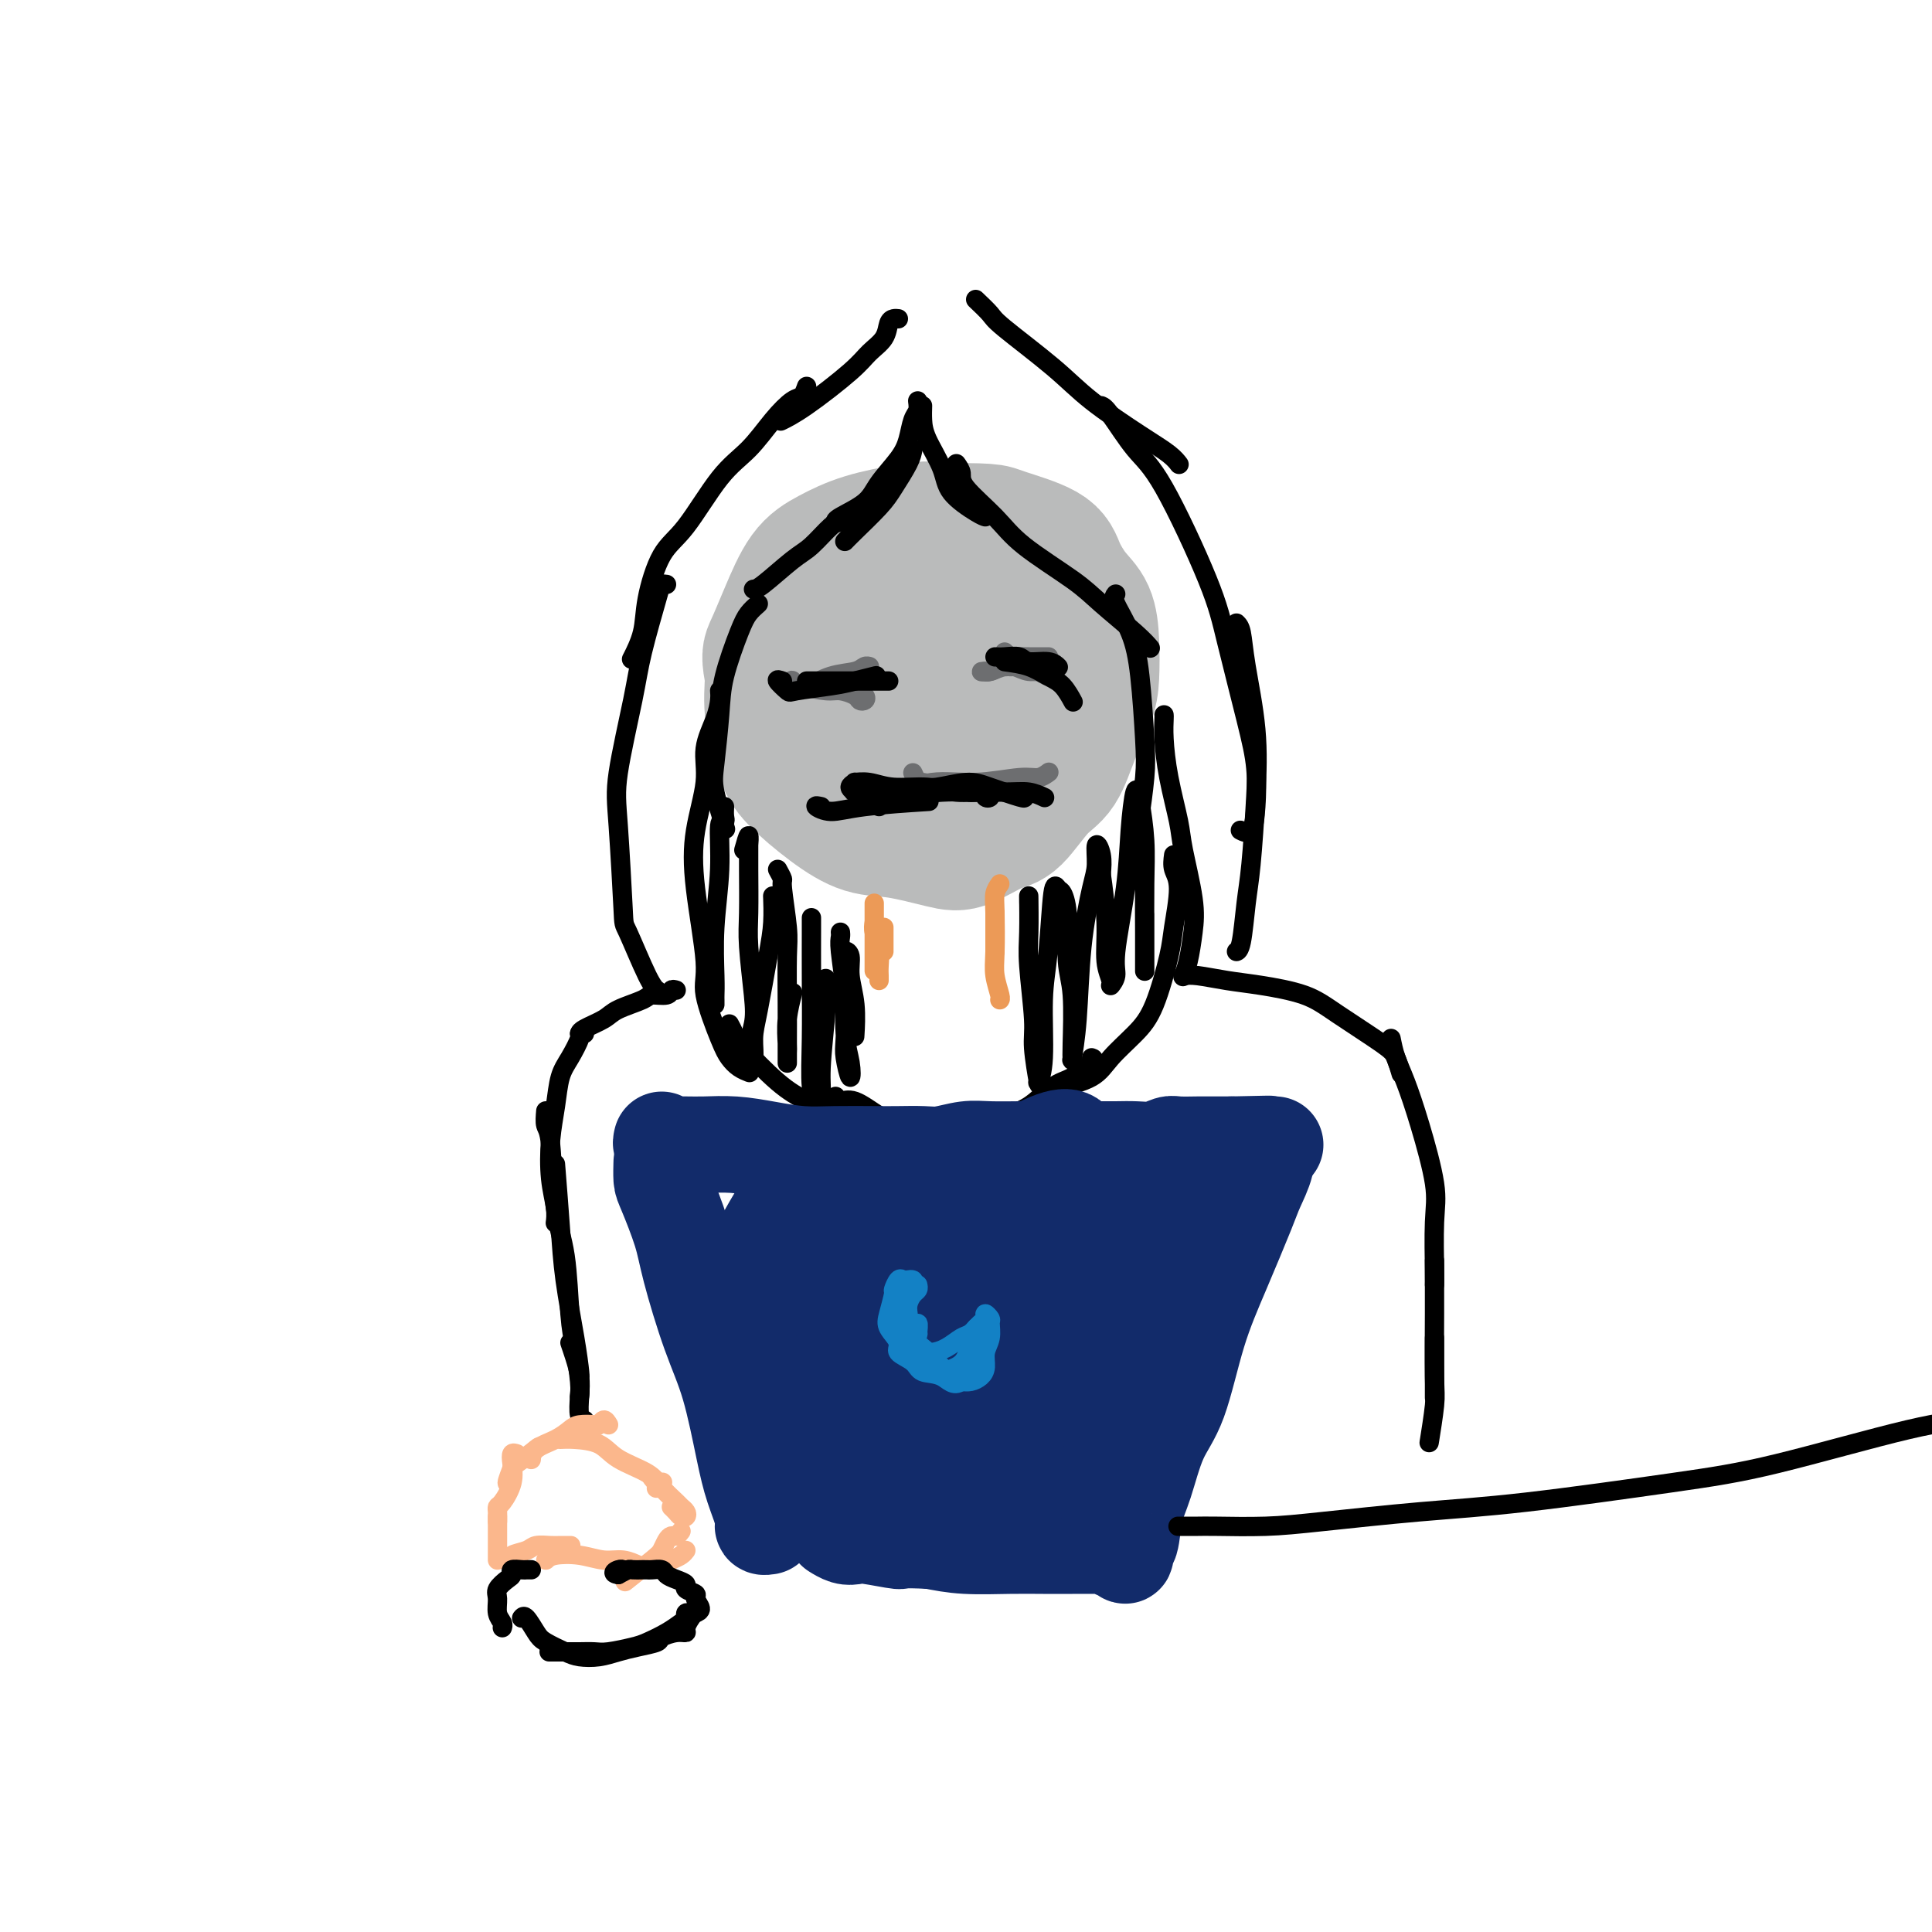 <svg viewBox='0 0 400 400' version='1.1' xmlns='http://www.w3.org/2000/svg' xmlns:xlink='http://www.w3.org/1999/xlink'><g fill='none' stroke='#BABBBB' stroke-width='28' stroke-linecap='round' stroke-linejoin='round'><path d='M173,123c0.369,-0.247 0.738,-0.493 1,-1c0.262,-0.507 0.417,-1.273 1,-2c0.583,-0.727 1.594,-1.413 2,-2c0.406,-0.587 0.207,-1.075 1,-2c0.793,-0.925 2.576,-2.287 4,-3c1.424,-0.713 2.487,-0.778 4,-1c1.513,-0.222 3.477,-0.601 5,-1c1.523,-0.399 2.606,-0.818 5,-1c2.394,-0.182 6.100,-0.128 8,0c1.900,0.128 1.994,0.328 4,1c2.006,0.672 5.925,1.815 8,3c2.075,1.185 2.308,2.414 3,4c0.692,1.586 1.844,3.531 3,5c1.156,1.469 2.315,2.462 3,4c0.685,1.538 0.897,3.619 1,6c0.103,2.381 0.098,5.060 0,7c-0.098,1.940 -0.287,3.140 -1,5c-0.713,1.860 -1.948,4.380 -3,7c-1.052,2.620 -1.919,5.340 -3,7c-1.081,1.660 -2.374,2.261 -4,4c-1.626,1.739 -3.585,4.616 -5,6c-1.415,1.384 -2.288,1.273 -4,2c-1.712,0.727 -4.265,2.290 -6,3c-1.735,0.710 -2.653,0.567 -5,0c-2.347,-0.567 -6.123,-1.558 -9,-2c-2.877,-0.442 -4.855,-0.335 -7,-1c-2.145,-0.665 -4.456,-2.104 -7,-4c-2.544,-1.896 -5.321,-4.251 -7,-6c-1.679,-1.749 -2.260,-2.894 -3,-5c-0.740,-2.106 -1.640,-5.173 -2,-8c-0.360,-2.827 -0.180,-5.413 0,-8'/><path d='M160,140c-0.907,-4.298 -0.673,-4.545 0,-6c0.673,-1.455 1.785,-4.120 3,-7c1.215,-2.880 2.534,-5.976 4,-8c1.466,-2.024 3.079,-2.975 5,-4c1.921,-1.025 4.148,-2.123 7,-3c2.852,-0.877 6.328,-1.534 9,-2c2.672,-0.466 4.542,-0.743 7,0c2.458,0.743 5.506,2.504 8,4c2.494,1.496 4.433,2.726 6,4c1.567,1.274 2.761,2.591 4,4c1.239,1.409 2.522,2.911 3,5c0.478,2.089 0.151,4.766 0,7c-0.151,2.234 -0.124,4.025 -1,6c-0.876,1.975 -2.653,4.134 -4,6c-1.347,1.866 -2.265,3.438 -4,5c-1.735,1.562 -4.289,3.114 -6,4c-1.711,0.886 -2.579,1.105 -4,1c-1.421,-0.105 -3.396,-0.533 -6,-1c-2.604,-0.467 -5.837,-0.972 -8,-2c-2.163,-1.028 -3.256,-2.580 -5,-4c-1.744,-1.420 -4.141,-2.708 -5,-4c-0.859,-1.292 -0.181,-2.587 0,-4c0.181,-1.413 -0.135,-2.945 0,-5c0.135,-2.055 0.721,-4.633 2,-7c1.279,-2.367 3.252,-4.524 5,-6c1.748,-1.476 3.271,-2.273 5,-3c1.729,-0.727 3.665,-1.385 6,-1c2.335,0.385 5.069,1.815 7,3c1.931,1.185 3.058,2.127 4,4c0.942,1.873 1.698,4.678 2,7c0.302,2.322 0.151,4.161 0,6'/><path d='M204,139c0.817,3.553 -0.141,3.935 -1,5c-0.859,1.065 -1.618,2.813 -3,4c-1.382,1.187 -3.388,1.814 -5,2c-1.612,0.186 -2.830,-0.069 -4,-1c-1.170,-0.931 -2.293,-2.538 -3,-5c-0.707,-2.462 -0.999,-5.778 -1,-8c-0.001,-2.222 0.289,-3.348 1,-5c0.711,-1.652 1.845,-3.828 3,-5c1.155,-1.172 2.333,-1.340 3,-1c0.667,0.340 0.825,1.186 1,2c0.175,0.814 0.369,1.595 0,3c-0.369,1.405 -1.301,3.435 -2,5c-0.699,1.565 -1.167,2.667 -2,4c-0.833,1.333 -2.032,2.897 -3,4c-0.968,1.103 -1.705,1.744 -2,2c-0.295,0.256 -0.147,0.128 0,0'/></g>
<g fill='none' stroke='#000000' stroke-width='4' stroke-linecap='round' stroke-linejoin='round'><path d='M189,93c-0.138,0.787 -0.275,1.574 -1,3c-0.725,1.426 -2.037,3.493 -3,5c-0.963,1.507 -1.578,2.456 -3,4c-1.422,1.544 -3.652,3.685 -5,5c-1.348,1.315 -1.814,1.804 -2,2c-0.186,0.196 -0.093,0.098 0,0'/><path d='M190,83c0.091,0.717 0.183,1.433 0,2c-0.183,0.567 -0.640,0.983 -1,2c-0.360,1.017 -0.622,2.633 -1,4c-0.378,1.367 -0.872,2.486 -2,4c-1.128,1.514 -2.891,3.425 -4,5c-1.109,1.575 -1.565,2.814 -3,4c-1.435,1.186 -3.848,2.319 -5,3c-1.152,0.681 -1.043,0.909 -1,1c0.043,0.091 0.022,0.046 0,0'/><path d='M177,106c-1.142,0.839 -2.284,1.679 -3,2c-0.716,0.321 -1.004,0.125 -2,1c-0.996,0.875 -2.698,2.823 -4,4c-1.302,1.177 -2.205,1.584 -4,3c-1.795,1.416 -4.483,3.843 -6,5c-1.517,1.157 -1.862,1.045 -2,1c-0.138,-0.045 -0.069,-0.022 0,0'/><path d='M157,125c-0.704,0.620 -1.407,1.239 -2,2c-0.593,0.761 -1.075,1.662 -2,4c-0.925,2.338 -2.293,6.113 -3,9c-0.707,2.887 -0.754,4.885 -1,8c-0.246,3.115 -0.693,7.346 -1,10c-0.307,2.654 -0.474,3.732 0,6c0.474,2.268 1.589,5.726 2,7c0.411,1.274 0.117,0.364 0,0c-0.117,-0.364 -0.059,-0.182 0,0'/><path d='M191,84c-0.029,0.965 -0.057,1.929 0,3c0.057,1.071 0.201,2.248 1,4c0.799,1.752 2.253,4.077 3,6c0.747,1.923 0.788,3.443 2,5c1.212,1.557 3.596,3.150 5,4c1.404,0.850 1.830,0.957 2,1c0.170,0.043 0.085,0.021 0,0'/><path d='M198,96c0.462,0.652 0.924,1.304 1,2c0.076,0.696 -0.234,1.436 1,3c1.234,1.564 4.010,3.952 6,6c1.990,2.048 3.192,3.758 6,6c2.808,2.242 7.222,5.018 10,7c2.778,1.982 3.920,3.170 6,5c2.080,1.830 5.098,4.300 7,6c1.902,1.700 2.686,2.628 3,3c0.314,0.372 0.157,0.186 0,0'/><path d='M231,123c-0.287,0.346 -0.573,0.692 0,2c0.573,1.308 2.006,3.578 3,6c0.994,2.422 1.548,4.997 2,9c0.452,4.003 0.802,9.434 1,13c0.198,3.566 0.246,5.268 0,8c-0.246,2.732 -0.784,6.495 -1,8c-0.216,1.505 -0.108,0.753 0,0'/><path d='M149,143c0.049,0.534 0.097,1.069 0,2c-0.097,0.931 -0.340,2.259 -1,4c-0.660,1.741 -1.738,3.894 -2,6c-0.262,2.106 0.291,4.165 0,7c-0.291,2.835 -1.427,6.447 -2,10c-0.573,3.553 -0.582,7.049 0,12c0.582,4.951 1.755,11.358 2,15c0.245,3.642 -0.438,4.521 0,7c0.438,2.479 1.999,6.559 3,9c1.001,2.441 1.444,3.242 2,4c0.556,0.758 1.227,1.473 2,2c0.773,0.527 1.650,0.865 2,1c0.350,0.135 0.175,0.068 0,0'/><path d='M151,212c0.371,0.691 0.741,1.383 1,2c0.259,0.617 0.405,1.160 2,3c1.595,1.840 4.638,4.976 7,7c2.362,2.024 4.045,2.935 6,4c1.955,1.065 4.184,2.286 6,3c1.816,0.714 3.220,0.923 4,1c0.780,0.077 0.937,0.022 1,0c0.063,-0.022 0.031,-0.011 0,0'/><path d='M173,227c0.211,0.503 0.423,1.007 1,1c0.577,-0.007 1.520,-0.524 3,0c1.480,0.524 3.496,2.088 5,3c1.504,0.912 2.494,1.173 4,2c1.506,0.827 3.527,2.222 5,3c1.473,0.778 2.396,0.940 3,1c0.604,0.060 0.887,0.017 1,0c0.113,-0.017 0.057,-0.009 0,0'/><path d='M241,148c0.015,0.147 0.030,0.295 0,1c-0.030,0.705 -0.106,1.969 0,4c0.106,2.031 0.393,4.831 1,8c0.607,3.169 1.533,6.707 2,9c0.467,2.293 0.475,3.340 1,6c0.525,2.660 1.566,6.934 2,10c0.434,3.066 0.261,4.925 0,7c-0.261,2.075 -0.609,4.366 -1,6c-0.391,1.634 -0.826,2.610 -1,3c-0.174,0.390 -0.087,0.195 0,0'/><path d='M243,177c-0.140,1.028 -0.281,2.056 0,3c0.281,0.944 0.982,1.805 1,4c0.018,2.195 -0.649,5.724 -1,8c-0.351,2.276 -0.387,3.299 -1,6c-0.613,2.701 -1.804,7.081 -3,10c-1.196,2.919 -2.397,4.376 -4,6c-1.603,1.624 -3.606,3.416 -5,5c-1.394,1.584 -2.178,2.961 -4,4c-1.822,1.039 -4.683,1.741 -6,2c-1.317,0.259 -1.091,0.074 -1,0c0.091,-0.074 0.045,-0.037 0,0'/><path d='M226,219c0.364,0.114 0.729,0.228 0,1c-0.729,0.772 -2.550,2.201 -4,3c-1.450,0.799 -2.529,0.968 -4,2c-1.471,1.032 -3.332,2.926 -5,4c-1.668,1.074 -3.141,1.328 -5,3c-1.859,1.672 -4.102,4.764 -5,6c-0.898,1.236 -0.449,0.618 0,0'/><path d='M207,232c-0.785,0.168 -1.569,0.336 -2,1c-0.431,0.664 -0.508,1.824 -1,3c-0.492,1.176 -1.400,2.367 -2,3c-0.600,0.633 -0.892,0.709 -1,1c-0.108,0.291 -0.031,0.797 0,1c0.031,0.203 0.015,0.101 0,0'/></g>
<g fill='none' stroke='#EC9A57' stroke-width='4' stroke-linecap='round' stroke-linejoin='round'><path d='M181,191c-0.113,0.613 -0.226,1.226 0,2c0.226,0.774 0.793,1.710 1,3c0.207,1.290 0.056,2.933 0,4c-0.056,1.067 -0.015,1.556 0,2c0.015,0.444 0.004,0.841 0,1c-0.004,0.159 -0.002,0.079 0,0'/><path d='M183,192c0.000,0.362 0.000,0.724 0,1c0.000,0.276 0.000,0.466 0,1c0.000,0.534 0.000,1.413 0,2c0.000,0.587 0.000,0.882 0,1c0.000,0.118 0.000,0.059 0,0'/><path d='M206,189c0.000,0.348 0.000,0.696 0,1c0.000,0.304 0.000,0.565 0,1c-0.000,0.435 0.000,1.044 0,2c0.000,0.956 0.000,2.257 0,3c0.000,0.743 0.000,0.926 0,1c0.000,0.074 0.000,0.037 0,0'/><path d='M207,183c-0.420,0.603 -0.841,1.205 -1,2c-0.159,0.795 -0.057,1.782 0,4c0.057,2.218 0.068,5.666 0,8c-0.068,2.334 -0.214,3.553 0,5c0.214,1.447 0.788,3.120 1,4c0.212,0.880 0.060,0.966 0,1c-0.060,0.034 -0.030,0.017 0,0'/><path d='M181,187c0.000,0.491 0.000,0.983 0,2c0.000,1.017 0.000,2.560 0,4c0.000,1.440 0.000,2.778 0,4c-0.000,1.222 0.000,2.329 0,3c0.000,0.671 0.000,0.906 0,1c0.000,0.094 0.000,0.047 0,0'/></g>
<g fill='none' stroke='#6D6E70' stroke-width='4' stroke-linecap='round' stroke-linejoin='round'><path d='M208,135c0.395,0.423 0.791,0.845 1,1c0.209,0.155 0.232,0.041 1,0c0.768,-0.041 2.282,-0.011 3,0c0.718,0.011 0.641,0.003 1,0c0.359,-0.003 1.153,-0.001 2,0c0.847,0.001 1.749,0.001 1,0c-0.749,-0.001 -3.147,-0.001 -4,0c-0.853,0.001 -0.162,0.004 -1,0c-0.838,-0.004 -3.205,-0.016 -4,0c-0.795,0.016 -0.016,0.060 0,0c0.016,-0.060 -0.730,-0.222 -1,0c-0.270,0.222 -0.064,0.830 1,1c1.064,0.170 2.984,-0.097 4,0c1.016,0.097 1.126,0.558 2,1c0.874,0.442 2.512,0.865 3,1c0.488,0.135 -0.175,-0.017 0,0c0.175,0.017 1.189,0.205 1,0c-0.189,-0.205 -1.581,-0.801 -3,-1c-1.419,-0.199 -2.864,-0.001 -4,0c-1.136,0.001 -1.964,-0.196 -3,0c-1.036,0.196 -2.279,0.783 -3,1c-0.721,0.217 -0.920,0.062 -1,0c-0.080,-0.062 -0.040,-0.031 0,0'/><path d='M204,139c-1.867,0.056 -0.035,0.196 1,0c1.035,-0.196 1.274,-0.727 2,-1c0.726,-0.273 1.939,-0.287 3,0c1.061,0.287 1.972,0.877 3,1c1.028,0.123 2.175,-0.220 3,0c0.825,0.220 1.328,1.002 1,1c-0.328,-0.002 -1.488,-0.789 -2,-1c-0.512,-0.211 -0.376,0.153 -1,0c-0.624,-0.153 -2.007,-0.821 -3,-1c-0.993,-0.179 -1.596,0.133 -2,0c-0.404,-0.133 -0.608,-0.710 -1,-1c-0.392,-0.290 -0.973,-0.292 -1,0c-0.027,0.292 0.501,0.876 1,1c0.499,0.124 0.969,-0.214 2,0c1.031,0.214 2.624,0.981 4,1c1.376,0.019 2.536,-0.709 3,-1c0.464,-0.291 0.232,-0.146 0,0'/><path d='M163,142c0.448,-0.401 0.895,-0.802 1,-1c0.105,-0.198 -0.133,-0.194 0,0c0.133,0.194 0.637,0.577 2,1c1.363,0.423 3.584,0.884 5,1c1.416,0.116 2.027,-0.115 3,0c0.973,0.115 2.308,0.577 3,1c0.692,0.423 0.742,0.808 1,1c0.258,0.192 0.725,0.191 1,0c0.275,-0.191 0.359,-0.573 0,-1c-0.359,-0.427 -1.159,-0.899 -2,-1c-0.841,-0.101 -1.721,0.169 -3,0c-1.279,-0.169 -2.958,-0.778 -4,-1c-1.042,-0.222 -1.449,-0.058 -2,0c-0.551,0.058 -1.247,0.009 -2,0c-0.753,-0.009 -1.561,0.023 -1,0c0.561,-0.023 2.493,-0.101 3,0c0.507,0.101 -0.410,0.381 0,0c0.410,-0.381 2.149,-1.422 4,-2c1.851,-0.578 3.816,-0.691 5,-1c1.184,-0.309 1.588,-0.814 2,-1c0.412,-0.186 0.832,-0.053 1,0c0.168,0.053 0.084,0.027 0,0'/><path d='M181,165c0.502,-0.406 1.004,-0.812 1,-1c-0.004,-0.188 -0.514,-0.160 0,0c0.514,0.160 2.052,0.450 4,0c1.948,-0.450 4.305,-1.641 7,-2c2.695,-0.359 5.728,0.114 9,0c3.272,-0.114 6.784,-0.814 9,-1c2.216,-0.186 3.135,0.142 4,0c0.865,-0.142 1.676,-0.755 2,-1c0.324,-0.245 0.162,-0.123 0,0'/><path d='M189,160c0.398,0.868 0.797,1.735 1,2c0.203,0.265 0.212,-0.073 1,0c0.788,0.073 2.355,0.555 4,1c1.645,0.445 3.369,0.851 5,1c1.631,0.149 3.170,0.040 4,0c0.830,-0.040 0.951,-0.011 1,0c0.049,0.011 0.024,0.006 0,0'/></g>
<g fill='none' stroke='#000000' stroke-width='4' stroke-linecap='round' stroke-linejoin='round'><path d='M150,167c-0.033,0.710 -0.065,1.420 0,2c0.065,0.580 0.228,1.029 0,1c-0.228,-0.029 -0.846,-0.537 -1,1c-0.154,1.537 0.155,5.118 0,9c-0.155,3.882 -0.774,8.063 -1,12c-0.226,3.937 -0.061,7.630 0,10c0.061,2.370 0.016,3.419 0,4c-0.016,0.581 -0.004,0.695 0,1c0.004,0.305 0.001,0.801 0,1c-0.001,0.199 -0.001,0.099 0,0'/><path d='M154,176c0.423,-1.518 0.846,-3.036 1,-3c0.154,0.036 0.040,1.628 0,2c-0.040,0.372 -0.007,-0.474 0,0c0.007,0.474 -0.011,2.267 0,5c0.011,2.733 0.051,6.405 0,9c-0.051,2.595 -0.192,4.114 0,7c0.192,2.886 0.716,7.140 1,10c0.284,2.860 0.327,4.326 0,6c-0.327,1.674 -1.023,3.555 -1,5c0.023,1.445 0.766,2.454 1,2c0.234,-0.454 -0.043,-2.371 0,-4c0.043,-1.629 0.404,-2.970 1,-6c0.596,-3.030 1.428,-7.750 2,-11c0.572,-3.250 0.885,-5.029 1,-7c0.115,-1.971 0.033,-4.135 0,-5c-0.033,-0.865 -0.016,-0.433 0,0'/><path d='M161,180c0.453,0.831 0.906,1.662 1,2c0.094,0.338 -0.171,0.183 0,2c0.171,1.817 0.778,5.607 1,8c0.222,2.393 0.060,3.389 0,6c-0.060,2.611 -0.016,6.837 0,10c0.016,3.163 0.005,5.264 0,7c-0.005,1.736 -0.002,3.106 0,4c0.002,0.894 0.004,1.311 0,1c-0.004,-0.311 -0.015,-1.348 0,-2c0.015,-0.652 0.056,-0.917 0,-2c-0.056,-1.083 -0.207,-2.984 0,-5c0.207,-2.016 0.774,-4.147 1,-5c0.226,-0.853 0.113,-0.426 0,0'/><path d='M168,190c0.002,0.424 0.005,0.848 0,3c-0.005,2.152 -0.016,6.032 0,10c0.016,3.968 0.061,8.026 0,12c-0.061,3.974 -0.228,7.866 0,10c0.228,2.134 0.849,2.512 1,3c0.151,0.488 -0.170,1.086 0,1c0.170,-0.086 0.830,-0.857 1,-2c0.170,-1.143 -0.150,-2.657 0,-6c0.150,-3.343 0.771,-8.515 1,-12c0.229,-3.485 0.065,-5.281 0,-6c-0.065,-0.719 -0.033,-0.359 0,0'/><path d='M174,193c0.030,0.289 0.060,0.578 0,1c-0.060,0.422 -0.209,0.978 0,3c0.209,2.022 0.775,5.511 1,9c0.225,3.489 0.109,6.977 0,9c-0.109,2.023 -0.211,2.579 0,4c0.211,1.421 0.736,3.706 1,4c0.264,0.294 0.266,-1.403 0,-3c-0.266,-1.597 -0.799,-3.092 -1,-6c-0.201,-2.908 -0.069,-7.227 0,-10c0.069,-2.773 0.075,-3.998 0,-5c-0.075,-1.002 -0.230,-1.781 0,-2c0.230,-0.219 0.846,0.121 1,1c0.154,0.879 -0.155,2.298 0,4c0.155,1.702 0.772,3.689 1,6c0.228,2.311 0.065,4.946 0,6c-0.065,1.054 -0.033,0.527 0,0'/><path d='M213,187c-0.009,-1.083 -0.017,-2.167 0,-1c0.017,1.167 0.061,4.584 0,7c-0.061,2.416 -0.226,3.830 0,7c0.226,3.170 0.844,8.095 1,11c0.156,2.905 -0.150,3.789 0,6c0.150,2.211 0.757,5.749 1,7c0.243,1.251 0.121,0.216 0,0c-0.121,-0.216 -0.240,0.389 0,0c0.240,-0.389 0.838,-1.771 1,-5c0.162,-3.229 -0.112,-8.304 0,-12c0.112,-3.696 0.608,-6.013 1,-10c0.392,-3.987 0.678,-9.645 1,-12c0.322,-2.355 0.678,-1.406 1,-1c0.322,0.406 0.608,0.269 1,1c0.392,0.731 0.890,2.329 1,5c0.110,2.671 -0.166,6.413 0,9c0.166,2.587 0.776,4.019 1,7c0.224,2.981 0.063,7.513 0,10c-0.063,2.487 -0.029,2.930 0,3c0.029,0.070 0.053,-0.232 0,0c-0.053,0.232 -0.182,0.997 0,0c0.182,-0.997 0.675,-3.758 1,-8c0.325,-4.242 0.483,-9.966 1,-15c0.517,-5.034 1.393,-9.379 2,-12c0.607,-2.621 0.946,-3.517 1,-5c0.054,-1.483 -0.178,-3.553 0,-4c0.178,-0.447 0.765,0.729 1,2c0.235,1.271 0.117,2.635 0,4'/><path d='M228,181c0.399,2.767 0.896,6.683 1,10c0.104,3.317 -0.184,6.033 0,8c0.184,1.967 0.841,3.185 1,4c0.159,0.815 -0.179,1.226 0,1c0.179,-0.226 0.874,-1.089 1,-2c0.126,-0.911 -0.317,-1.871 0,-5c0.317,-3.129 1.395,-8.426 2,-13c0.605,-4.574 0.736,-8.423 1,-12c0.264,-3.577 0.659,-6.880 1,-8c0.341,-1.120 0.627,-0.057 1,2c0.373,2.057 0.832,5.110 1,8c0.168,2.890 0.045,5.619 0,9c-0.045,3.381 -0.012,7.413 0,10c0.012,2.587 0.003,3.729 0,5c-0.003,1.271 -0.001,2.672 0,3c0.001,0.328 0.000,-0.417 0,-1c-0.000,-0.583 -0.000,-1.003 0,-3c0.000,-1.997 0.000,-5.571 0,-7c-0.000,-1.429 -0.000,-0.715 0,0'/></g>
<g fill='none' stroke='#122B6A' stroke-width='20' stroke-linecap='round' stroke-linejoin='round'><path d='M137,236c-0.101,0.423 -0.202,0.846 0,1c0.202,0.154 0.709,0.041 1,0c0.291,-0.041 0.368,-0.008 1,0c0.632,0.008 1.819,-0.008 3,0c1.181,0.008 2.356,0.041 4,0c1.644,-0.041 3.755,-0.155 6,0c2.245,0.155 4.623,0.577 7,1c2.377,0.423 4.754,0.845 7,1c2.246,0.155 4.360,0.043 7,0c2.640,-0.043 5.805,-0.015 8,0c2.195,0.015 3.421,0.018 5,0c1.579,-0.018 3.512,-0.057 5,0c1.488,0.057 2.531,0.212 4,0c1.469,-0.212 3.363,-0.789 5,-1c1.637,-0.211 3.018,-0.057 5,0c1.982,0.057 4.566,0.015 6,0c1.434,-0.015 1.717,-0.004 3,0c1.283,0.004 3.567,0.001 5,0c1.433,-0.001 2.014,0.001 3,0c0.986,-0.001 2.376,-0.004 4,0c1.624,0.004 3.483,0.015 5,0c1.517,-0.015 2.693,-0.057 4,0c1.307,0.057 2.744,0.211 4,0c1.256,-0.211 2.332,-0.789 3,-1c0.668,-0.211 0.928,-0.057 2,0c1.072,0.057 2.958,0.015 4,0c1.042,-0.015 1.242,-0.004 2,0c0.758,0.004 2.074,0.001 3,0c0.926,-0.001 1.463,-0.001 2,0'/><path d='M255,237c14.190,-0.309 5.165,-0.083 2,0c-3.165,0.083 -0.471,0.022 1,0c1.471,-0.022 1.717,-0.006 2,0c0.283,0.006 0.601,0.002 1,0c0.399,-0.002 0.878,-0.000 1,0c0.122,0.000 -0.112,0.000 0,0c0.112,-0.000 0.568,-0.000 1,0c0.432,0.000 0.838,0.000 1,0c0.162,-0.000 0.081,-0.000 0,0'/><path d='M137,241c0.008,-0.303 0.017,-0.605 0,0c-0.017,0.605 -0.059,2.119 0,3c0.059,0.881 0.221,1.131 1,3c0.779,1.869 2.176,5.359 3,8c0.824,2.641 1.074,4.434 2,8c0.926,3.566 2.529,8.906 4,13c1.471,4.094 2.810,6.943 4,11c1.190,4.057 2.232,9.322 3,13c0.768,3.678 1.264,5.770 2,8c0.736,2.230 1.713,4.598 2,6c0.287,1.402 -0.115,1.839 0,2c0.115,0.161 0.747,0.046 1,0c0.253,-0.046 0.126,-0.023 0,0'/><path d='M261,239c0.437,-0.367 0.874,-0.734 1,-1c0.126,-0.266 -0.058,-0.432 0,0c0.058,0.432 0.357,1.461 0,3c-0.357,1.539 -1.372,3.586 -2,5c-0.628,1.414 -0.871,2.194 -2,5c-1.129,2.806 -3.145,7.639 -5,12c-1.855,4.361 -3.547,8.249 -5,13c-1.453,4.751 -2.665,10.363 -4,14c-1.335,3.637 -2.792,5.298 -4,8c-1.208,2.702 -2.165,6.445 -3,9c-0.835,2.555 -1.547,3.920 -2,6c-0.453,2.080 -0.647,4.874 -1,6c-0.353,1.126 -0.865,0.585 -1,1c-0.135,0.415 0.106,1.785 0,2c-0.106,0.215 -0.558,-0.727 -1,-1c-0.442,-0.273 -0.875,0.123 -1,0c-0.125,-0.123 0.058,-0.765 0,-1c-0.058,-0.235 -0.356,-0.063 -1,0c-0.644,0.063 -1.633,0.018 -3,0c-1.367,-0.018 -3.112,-0.007 -5,0c-1.888,0.007 -3.918,0.012 -6,0c-2.082,-0.012 -4.214,-0.042 -7,0c-2.786,0.042 -6.224,0.155 -9,0c-2.776,-0.155 -4.888,-0.577 -7,-1'/><path d='M193,319c-7.452,-0.405 -6.081,0.084 -7,0c-0.919,-0.084 -4.127,-0.741 -6,-1c-1.873,-0.259 -2.409,-0.121 -3,0c-0.591,0.121 -1.236,0.225 -2,0c-0.764,-0.225 -1.647,-0.779 -2,-1c-0.353,-0.221 -0.177,-0.111 0,0'/><path d='M164,248c0.104,-0.117 0.208,-0.234 0,0c-0.208,0.234 -0.728,0.820 -1,1c-0.272,0.180 -0.295,-0.046 -1,1c-0.705,1.046 -2.092,3.364 -3,5c-0.908,1.636 -1.336,2.588 -2,4c-0.664,1.412 -1.564,3.283 -2,4c-0.436,0.717 -0.407,0.281 0,0c0.407,-0.281 1.191,-0.405 2,-1c0.809,-0.595 1.642,-1.661 3,-4c1.358,-2.339 3.241,-5.952 5,-8c1.759,-2.048 3.394,-2.532 5,-4c1.606,-1.468 3.182,-3.919 4,-5c0.818,-1.081 0.880,-0.790 1,0c0.120,0.790 0.300,2.080 0,4c-0.300,1.920 -1.080,4.471 -3,8c-1.920,3.529 -4.979,8.035 -7,12c-2.021,3.965 -3.005,7.389 -4,10c-0.995,2.611 -2.003,4.410 -3,6c-0.997,1.590 -1.983,2.970 -1,2c0.983,-0.970 3.937,-4.291 6,-7c2.063,-2.709 3.237,-4.805 6,-8c2.763,-3.195 7.117,-7.489 11,-11c3.883,-3.511 7.296,-6.238 9,-8c1.704,-1.762 1.698,-2.557 2,-3c0.302,-0.443 0.912,-0.533 1,0c0.088,0.533 -0.344,1.691 -2,5c-1.656,3.309 -4.535,8.771 -7,13c-2.465,4.229 -4.516,7.226 -7,11c-2.484,3.774 -5.399,8.324 -7,11c-1.601,2.676 -1.886,3.479 -2,4c-0.114,0.521 -0.057,0.761 0,1'/><path d='M167,291c-3.120,6.185 1.082,-0.851 5,-7c3.918,-6.149 7.554,-11.411 11,-16c3.446,-4.589 6.702,-8.504 11,-13c4.298,-4.496 9.638,-9.573 14,-13c4.362,-3.427 7.746,-5.204 10,-6c2.254,-0.796 3.377,-0.613 4,0c0.623,0.613 0.746,1.655 -1,5c-1.746,3.345 -5.362,8.994 -9,14c-3.638,5.006 -7.297,9.368 -12,15c-4.703,5.632 -10.451,12.534 -14,17c-3.549,4.466 -4.901,6.495 -7,9c-2.099,2.505 -4.945,5.486 -6,7c-1.055,1.514 -0.319,1.563 0,1c0.319,-0.563 0.221,-1.737 1,-3c0.779,-1.263 2.435,-2.615 6,-7c3.565,-4.385 9.040,-11.804 13,-17c3.960,-5.196 6.407,-8.169 12,-13c5.593,-4.831 14.332,-11.521 19,-15c4.668,-3.479 5.265,-3.749 6,-4c0.735,-0.251 1.609,-0.485 2,0c0.391,0.485 0.300,1.688 -3,6c-3.300,4.312 -9.808,11.731 -14,17c-4.192,5.269 -6.068,8.387 -12,15c-5.932,6.613 -15.920,16.720 -21,22c-5.080,5.280 -5.252,5.733 -6,7c-0.748,1.267 -2.072,3.348 -3,4c-0.928,0.652 -1.461,-0.127 1,-3c2.461,-2.873 7.918,-7.842 12,-12c4.082,-4.158 6.791,-7.504 14,-14c7.209,-6.496 18.917,-16.142 26,-22c7.083,-5.858 9.542,-7.929 12,-10'/><path d='M238,255c7.862,-6.669 8.518,-7.343 10,-8c1.482,-0.657 3.791,-1.298 4,-1c0.209,0.298 -1.682,1.536 -3,3c-1.318,1.464 -2.062,3.154 -7,9c-4.938,5.846 -14.069,15.847 -20,22c-5.931,6.153 -8.663,8.458 -12,12c-3.337,3.542 -7.280,8.322 -10,11c-2.720,2.678 -4.215,3.254 -5,4c-0.785,0.746 -0.858,1.661 -1,2c-0.142,0.339 -0.352,0.101 1,-2c1.352,-2.101 4.266,-6.065 7,-10c2.734,-3.935 5.288,-7.842 10,-13c4.712,-5.158 11.582,-11.566 16,-16c4.418,-4.434 6.382,-6.893 9,-9c2.618,-2.107 5.888,-3.862 8,-5c2.112,-1.138 3.066,-1.658 2,1c-1.066,2.658 -4.151,8.493 -7,13c-2.849,4.507 -5.462,7.687 -9,13c-3.538,5.313 -8.003,12.758 -11,17c-2.997,4.242 -4.527,5.282 -6,7c-1.473,1.718 -2.888,4.114 -3,5c-0.112,0.886 1.081,0.261 2,-1c0.919,-1.261 1.566,-3.159 4,-6c2.434,-2.841 6.655,-6.626 10,-10c3.345,-3.374 5.816,-6.336 8,-8c2.184,-1.664 4.083,-2.029 5,-2c0.917,0.029 0.854,0.451 0,2c-0.854,1.549 -2.499,4.225 -4,7c-1.501,2.775 -2.857,5.650 -4,8c-1.143,2.350 -2.071,4.175 -3,6'/><path d='M229,306c-1.583,3.786 -0.042,1.750 0,1c0.042,-0.750 -1.417,-0.214 -2,0c-0.583,0.214 -0.292,0.107 0,0'/></g>
<g fill='none' stroke='#1381C5' stroke-width='4' stroke-linecap='round' stroke-linejoin='round'><path d='M190,266c0.083,0.357 0.167,0.715 0,1c-0.167,0.285 -0.583,0.498 -1,1c-0.417,0.502 -0.834,1.293 -1,2c-0.166,0.707 -0.082,1.328 0,2c0.082,0.672 0.160,1.393 0,2c-0.160,0.607 -0.559,1.098 0,2c0.559,0.902 2.075,2.215 3,3c0.925,0.785 1.260,1.041 2,1c0.740,-0.041 1.887,-0.378 3,-1c1.113,-0.622 2.192,-1.530 3,-2c0.808,-0.470 1.345,-0.501 2,-1c0.655,-0.499 1.429,-1.467 2,-2c0.571,-0.533 0.939,-0.631 1,-1c0.061,-0.369 -0.184,-1.008 0,-1c0.184,0.008 0.796,0.663 1,1c0.204,0.337 -0.000,0.356 0,1c0.000,0.644 0.204,1.914 0,3c-0.204,1.086 -0.817,1.990 -1,3c-0.183,1.010 0.064,2.126 0,3c-0.064,0.874 -0.440,1.504 -1,2c-0.560,0.496 -1.303,0.856 -2,1c-0.697,0.144 -1.349,0.072 -2,0'/><path d='M199,286c-1.610,1.201 -2.636,-0.296 -4,-1c-1.364,-0.704 -3.066,-0.615 -4,-1c-0.934,-0.385 -1.099,-1.245 -2,-2c-0.901,-0.755 -2.539,-1.404 -3,-2c-0.461,-0.596 0.254,-1.138 0,-2c-0.254,-0.862 -1.477,-2.042 -2,-3c-0.523,-0.958 -0.347,-1.693 0,-3c0.347,-1.307 0.866,-3.187 1,-4c0.134,-0.813 -0.118,-0.558 0,-1c0.118,-0.442 0.607,-1.581 1,-2c0.393,-0.419 0.691,-0.120 1,0c0.309,0.120 0.630,0.059 1,0c0.370,-0.059 0.790,-0.118 1,0c0.210,0.118 0.210,0.414 0,1c-0.210,0.586 -0.632,1.464 -1,2c-0.368,0.536 -0.683,0.730 -1,1c-0.317,0.270 -0.636,0.616 -1,1c-0.364,0.384 -0.774,0.806 -1,2c-0.226,1.194 -0.268,3.159 0,4c0.268,0.841 0.845,0.559 1,1c0.155,0.441 -0.112,1.606 0,2c0.112,0.394 0.604,0.017 1,0c0.396,-0.017 0.696,0.325 1,0c0.304,-0.325 0.613,-1.317 1,-2c0.387,-0.683 0.852,-1.056 1,-1c0.148,0.056 -0.022,0.541 0,0c0.022,-0.541 0.237,-2.107 0,-2c-0.237,0.107 -0.925,1.888 -1,3c-0.075,1.112 0.462,1.556 1,2'/><path d='M190,279c0.260,1.411 0.910,2.439 2,3c1.090,0.561 2.621,0.653 3,1c0.379,0.347 -0.393,0.947 0,1c0.393,0.053 1.951,-0.442 3,-1c1.049,-0.558 1.587,-1.180 2,-2c0.413,-0.820 0.700,-1.838 1,-3c0.300,-1.162 0.612,-2.468 1,-3c0.388,-0.532 0.851,-0.289 1,0c0.149,0.289 -0.016,0.625 0,1c0.016,0.375 0.211,0.787 0,1c-0.211,0.213 -0.829,0.225 -1,1c-0.171,0.775 0.106,2.313 0,3c-0.106,0.687 -0.594,0.522 -1,1c-0.406,0.478 -0.728,1.600 -1,2c-0.272,0.400 -0.493,0.079 -1,0c-0.507,-0.079 -1.299,0.084 -2,0c-0.701,-0.084 -1.312,-0.414 -2,-1c-0.688,-0.586 -1.455,-1.427 -2,-2c-0.545,-0.573 -0.870,-0.878 -1,-1c-0.130,-0.122 -0.065,-0.061 0,0'/></g>
<g fill='none' stroke='#000000' stroke-width='4' stroke-linecap='round' stroke-linejoin='round'><path d='M140,205c-0.394,-0.118 -0.788,-0.236 -1,0c-0.212,0.236 -0.243,0.825 -1,1c-0.757,0.175 -2.241,-0.066 -3,0c-0.759,0.066 -0.792,0.438 -2,1c-1.208,0.562 -3.592,1.314 -5,2c-1.408,0.686 -1.841,1.308 -3,2c-1.159,0.692 -3.043,1.456 -4,2c-0.957,0.544 -0.988,0.870 -1,1c-0.012,0.130 -0.006,0.065 0,0'/><path d='M121,214c-0.469,-0.014 -0.937,-0.029 -1,0c-0.063,0.029 0.281,0.101 0,1c-0.281,0.899 -1.187,2.626 -2,4c-0.813,1.374 -1.535,2.394 -2,4c-0.465,1.606 -0.675,3.797 -1,6c-0.325,2.203 -0.767,4.419 -1,7c-0.233,2.581 -0.258,5.527 0,8c0.258,2.473 0.800,4.474 1,6c0.200,1.526 0.057,2.579 0,3c-0.057,0.421 -0.029,0.211 0,0'/><path d='M113,230c-0.097,1.151 -0.195,2.302 0,3c0.195,0.698 0.682,0.942 1,4c0.318,3.058 0.467,8.930 1,13c0.533,4.070 1.449,6.338 2,10c0.551,3.662 0.736,8.719 1,12c0.264,3.281 0.607,4.787 1,7c0.393,2.213 0.837,5.134 1,7c0.163,1.866 0.047,2.676 0,3c-0.047,0.324 -0.023,0.162 0,0'/><path d='M115,241c0.362,4.558 0.724,9.116 1,13c0.276,3.884 0.466,7.093 1,11c0.534,3.907 1.411,8.511 2,12c0.589,3.489 0.889,5.862 1,7c0.111,1.138 0.032,1.039 0,1c-0.032,-0.039 -0.016,-0.020 0,0'/><path d='M245,202c0.738,-0.094 1.476,-0.187 3,0c1.524,0.187 3.833,0.655 6,1c2.167,0.345 4.191,0.566 7,1c2.809,0.434 6.403,1.080 9,2c2.597,0.920 4.199,2.114 7,4c2.801,1.886 6.802,4.464 9,6c2.198,1.536 2.592,2.029 3,3c0.408,0.971 0.831,2.420 1,3c0.169,0.580 0.085,0.290 0,0'/><path d='M288,215c0.263,1.312 0.526,2.624 1,4c0.474,1.376 1.160,2.816 2,5c0.840,2.184 1.833,5.111 3,9c1.167,3.889 2.509,8.741 3,12c0.491,3.259 0.132,4.925 0,8c-0.132,3.075 -0.035,7.559 0,10c0.035,2.441 0.010,2.840 0,3c-0.010,0.160 -0.005,0.080 0,0'/><path d='M186,66c-0.320,-0.042 -0.639,-0.083 -1,0c-0.361,0.083 -0.763,0.291 -1,1c-0.237,0.709 -0.309,1.921 -1,3c-0.691,1.079 -2.000,2.027 -3,3c-1.000,0.973 -1.691,1.972 -4,4c-2.309,2.028 -6.237,5.084 -9,7c-2.763,1.916 -4.361,2.690 -5,3c-0.639,0.310 -0.320,0.155 0,0'/><path d='M167,80c-0.287,0.813 -0.573,1.625 -1,2c-0.427,0.375 -0.994,0.312 -2,1c-1.006,0.688 -2.450,2.125 -4,4c-1.550,1.875 -3.207,4.187 -5,6c-1.793,1.813 -3.722,3.127 -6,6c-2.278,2.873 -4.905,7.307 -7,10c-2.095,2.693 -3.658,3.647 -5,6c-1.342,2.353 -2.463,6.105 -3,9c-0.537,2.895 -0.491,4.933 -1,7c-0.509,2.067 -1.574,4.162 -2,5c-0.426,0.838 -0.213,0.419 0,0'/><path d='M138,121c-0.391,-0.058 -0.781,-0.117 -1,0c-0.219,0.117 -0.266,0.409 -1,3c-0.734,2.591 -2.154,7.480 -3,11c-0.846,3.520 -1.116,5.671 -2,10c-0.884,4.329 -2.381,10.837 -3,15c-0.619,4.163 -0.358,5.981 0,11c0.358,5.019 0.814,13.240 1,17c0.186,3.760 0.101,3.059 1,5c0.899,1.941 2.780,6.522 4,9c1.220,2.478 1.777,2.851 2,3c0.223,0.149 0.111,0.075 0,0'/><path d='M202,62c1.185,1.127 2.370,2.255 3,3c0.630,0.745 0.704,1.109 3,3c2.296,1.891 6.815,5.309 10,8c3.185,2.691 5.036,4.655 8,7c2.964,2.345 7.042,5.072 10,7c2.958,1.928 4.796,3.058 6,4c1.204,0.942 1.772,1.698 2,2c0.228,0.302 0.114,0.151 0,0'/><path d='M228,84c0.395,0.161 0.789,0.322 2,2c1.211,1.678 3.238,4.872 5,7c1.762,2.128 3.261,3.189 6,8c2.739,4.811 6.720,13.373 9,19c2.280,5.627 2.858,8.318 4,13c1.142,4.682 2.849,11.356 4,16c1.151,4.644 1.748,7.258 2,10c0.252,2.742 0.160,5.611 0,8c-0.160,2.389 -0.389,4.297 -1,5c-0.611,0.703 -1.603,0.201 -2,0c-0.397,-0.201 -0.198,-0.100 0,0'/><path d='M256,129c0.368,0.360 0.737,0.720 1,2c0.263,1.280 0.421,3.479 1,7c0.579,3.521 1.578,8.365 2,13c0.422,4.635 0.267,9.060 0,14c-0.267,4.940 -0.646,10.396 -1,14c-0.354,3.604 -0.682,5.358 -1,8c-0.318,2.642 -0.624,6.173 -1,8c-0.376,1.827 -0.822,1.951 -1,2c-0.178,0.049 -0.089,0.025 0,0'/><path d='M162,141c-0.637,-0.220 -1.274,-0.440 -1,0c0.274,0.440 1.457,1.540 2,2c0.543,0.460 0.444,0.281 2,0c1.556,-0.281 4.768,-0.663 7,-1c2.232,-0.337 3.486,-0.629 5,-1c1.514,-0.371 3.290,-0.820 4,-1c0.710,-0.180 0.355,-0.090 0,0'/><path d='M167,141c0.085,0.000 0.170,0.000 1,0c0.830,0.000 2.405,0.000 4,0c1.595,0.000 3.211,0.000 5,0c1.789,0.000 3.751,-0.000 5,0c1.249,0.000 1.785,0.000 2,0c0.215,0.000 0.107,0.000 0,0'/><path d='M206,136c0.538,0.032 1.076,0.065 2,0c0.924,-0.065 2.234,-0.227 3,0c0.766,0.227 0.989,0.844 2,1c1.011,0.156 2.811,-0.150 4,0c1.189,0.150 1.768,0.757 2,1c0.232,0.243 0.116,0.121 0,0'/><path d='M208,137c1.735,0.233 3.470,0.466 5,1c1.530,0.534 2.853,1.370 4,2c1.147,0.630 2.116,1.054 3,2c0.884,0.946 1.681,2.413 2,3c0.319,0.587 0.159,0.293 0,0'/><path d='M182,167c0.104,-0.312 0.208,-0.623 0,-1c-0.208,-0.377 -0.727,-0.819 -1,-1c-0.273,-0.181 -0.299,-0.102 1,0c1.299,0.102 3.925,0.227 6,0c2.075,-0.227 3.600,-0.807 7,-1c3.400,-0.193 8.674,-0.000 12,0c3.326,0.000 4.703,-0.192 6,0c1.297,0.192 2.513,0.769 3,1c0.487,0.231 0.243,0.115 0,0'/><path d='M212,165c0.149,0.188 0.298,0.375 -1,0c-1.298,-0.375 -4.044,-1.313 -6,-2c-1.956,-0.687 -3.123,-1.121 -5,-1c-1.877,0.121 -4.466,0.799 -6,1c-1.534,0.201 -2.014,-0.075 -4,0c-1.986,0.075 -5.479,0.501 -7,1c-1.521,0.499 -1.069,1.072 -2,1c-0.931,-0.072 -3.247,-0.790 -4,-1c-0.753,-0.210 0.055,0.086 0,0c-0.055,-0.086 -0.972,-0.555 -1,-1c-0.028,-0.445 0.833,-0.866 1,-1c0.167,-0.134 -0.362,0.021 0,0c0.362,-0.021 1.614,-0.217 3,0c1.386,0.217 2.906,0.846 5,1c2.094,0.154 4.761,-0.168 7,0c2.239,0.168 4.049,0.825 6,1c1.951,0.175 4.041,-0.134 5,0c0.959,0.134 0.785,0.711 1,1c0.215,0.289 0.819,0.292 1,0c0.181,-0.292 -0.060,-0.877 -1,-1c-0.940,-0.123 -2.578,0.216 -4,0c-1.422,-0.216 -2.629,-0.986 -5,-1c-2.371,-0.014 -5.908,0.727 -8,1c-2.092,0.273 -2.741,0.078 -3,0c-0.259,-0.078 -0.130,-0.039 0,0'/><path d='M170,167c-0.646,-0.136 -1.292,-0.271 -1,0c0.292,0.271 1.522,0.949 3,1c1.478,0.051 3.206,-0.525 7,-1c3.794,-0.475 9.656,-0.850 12,-1c2.344,-0.150 1.172,-0.075 0,0'/><path d='M118,278c0.312,0.906 0.623,1.811 1,3c0.377,1.189 0.819,2.661 1,4c0.181,1.339 0.101,2.545 0,4c-0.101,1.455 -0.223,3.161 0,4c0.223,0.839 0.792,0.813 1,1c0.208,0.187 0.056,0.589 0,1c-0.056,0.411 -0.016,0.832 0,1c0.016,0.168 0.008,0.084 0,0'/></g>
<g fill='none' stroke='#FBB78C' stroke-width='4' stroke-linecap='round' stroke-linejoin='round'><path d='M126,295c-0.319,-0.535 -0.637,-1.069 -1,-1c-0.363,0.069 -0.770,0.743 -1,1c-0.230,0.257 -0.282,0.099 -1,0c-0.718,-0.099 -2.101,-0.138 -3,0c-0.899,0.138 -1.313,0.454 -2,1c-0.687,0.546 -1.648,1.322 -3,2c-1.352,0.678 -3.095,1.260 -4,2c-0.905,0.740 -0.973,1.640 -1,2c-0.027,0.360 -0.014,0.180 0,0'/><path d='M106,305c0.144,0.220 0.288,0.440 0,1c-0.288,0.560 -1.008,1.459 -1,1c0.008,-0.459 0.744,-2.278 1,-3c0.256,-0.722 0.030,-0.348 1,-1c0.970,-0.652 3.134,-2.329 4,-3c0.866,-0.671 0.433,-0.335 0,0'/><path d='M116,298c0.779,-0.042 1.558,-0.083 3,0c1.442,0.083 3.546,0.292 5,1c1.454,0.708 2.259,1.916 4,3c1.741,1.084 4.417,2.045 6,3c1.583,0.955 2.071,1.906 3,3c0.929,1.094 2.298,2.332 3,3c0.702,0.668 0.735,0.765 1,1c0.265,0.235 0.761,0.609 1,1c0.239,0.391 0.222,0.798 0,1c-0.222,0.202 -0.647,0.198 -1,0c-0.353,-0.198 -0.633,-0.592 -1,-1c-0.367,-0.408 -0.819,-0.831 -1,-1c-0.181,-0.169 -0.090,-0.085 0,0'/><path d='M135,306c0.317,0.415 0.635,0.829 1,1c0.365,0.171 0.778,0.097 1,0c0.222,-0.097 0.252,-0.219 0,0c-0.252,0.219 -0.786,0.777 -1,1c-0.214,0.223 -0.107,0.112 0,0'/><path d='M107,301c-0.409,-0.136 -0.817,-0.272 -1,0c-0.183,0.272 -0.140,0.952 0,2c0.140,1.048 0.377,2.466 0,4c-0.377,1.534 -1.369,3.185 -2,4c-0.631,0.815 -0.901,0.793 -1,1c-0.099,0.207 -0.027,0.643 0,1c0.027,0.357 0.007,0.635 0,1c-0.007,0.365 -0.002,0.819 0,1c0.002,0.181 0.001,0.091 0,0'/><path d='M103,314c0.000,0.242 0.000,0.484 0,1c0.000,0.516 0.000,1.305 0,2c-0.000,0.695 0.000,1.297 0,2c0.000,0.703 0.000,1.508 0,2c0.000,0.492 0.000,0.671 0,1c0.000,0.329 0.000,0.808 0,1c0.000,0.192 0.000,0.096 0,0'/><path d='M105,323c0.503,0.091 1.006,0.182 1,0c-0.006,-0.182 -0.522,-0.637 0,-1c0.522,-0.363 2.081,-0.633 3,-1c0.919,-0.367 1.199,-0.830 2,-1c0.801,-0.170 2.122,-0.045 3,0c0.878,0.045 1.313,0.012 2,0c0.687,-0.012 1.625,-0.003 2,0c0.375,0.003 0.188,0.002 0,0'/><path d='M113,323c0.405,-0.390 0.809,-0.780 2,-1c1.191,-0.220 3.167,-0.269 5,0c1.833,0.269 3.522,0.856 5,1c1.478,0.144 2.744,-0.153 4,0c1.256,0.153 2.502,0.758 3,1c0.498,0.242 0.249,0.121 0,0'/><path d='M137,324c0.649,-0.339 1.298,-0.679 2,-1c0.702,-0.321 1.458,-0.625 2,-1c0.542,-0.375 0.869,-0.821 1,-1c0.131,-0.179 0.065,-0.089 0,0'/><path d='M141,317c-0.333,0.439 -0.666,0.878 -1,1c-0.334,0.122 -0.668,-0.072 -1,0c-0.332,0.072 -0.661,0.409 -1,1c-0.339,0.591 -0.689,1.437 -1,2c-0.311,0.563 -0.584,0.844 -2,2c-1.416,1.156 -3.976,3.187 -5,4c-1.024,0.813 -0.512,0.406 0,0'/></g>
<g fill='none' stroke='#000000' stroke-width='4' stroke-linecap='round' stroke-linejoin='round'><path d='M110,325c-0.371,-0.007 -0.742,-0.014 -1,0c-0.258,0.014 -0.402,0.048 -1,0c-0.598,-0.048 -1.648,-0.180 -2,0c-0.352,0.180 -0.004,0.671 0,1c0.004,0.329 -0.335,0.497 -1,1c-0.665,0.503 -1.656,1.340 -2,2c-0.344,0.660 -0.040,1.144 0,2c0.040,0.856 -0.185,2.085 0,3c0.185,0.915 0.781,1.516 1,2c0.219,0.484 0.063,0.853 0,1c-0.063,0.147 -0.031,0.074 0,0'/><path d='M108,335c0.229,-0.293 0.458,-0.587 1,0c0.542,0.587 1.397,2.053 2,3c0.603,0.947 0.955,1.375 2,2c1.045,0.625 2.785,1.446 4,2c1.215,0.554 1.906,0.839 3,1c1.094,0.161 2.592,0.198 4,0c1.408,-0.198 2.726,-0.631 4,-1c1.274,-0.369 2.503,-0.673 4,-1c1.497,-0.327 3.262,-0.678 4,-1c0.738,-0.322 0.450,-0.615 1,-1c0.550,-0.385 1.940,-0.863 3,-1c1.060,-0.137 1.792,0.066 2,0c0.208,-0.066 -0.106,-0.403 0,-1c0.106,-0.597 0.633,-1.455 1,-2c0.367,-0.545 0.574,-0.776 1,-1c0.426,-0.224 1.072,-0.441 1,-1c-0.072,-0.559 -0.862,-1.459 -1,-2c-0.138,-0.541 0.377,-0.722 0,-1c-0.377,-0.278 -1.644,-0.653 -2,-1c-0.356,-0.347 0.199,-0.667 0,-1c-0.199,-0.333 -1.153,-0.678 -2,-1c-0.847,-0.322 -1.588,-0.622 -2,-1c-0.412,-0.378 -0.496,-0.833 -1,-1c-0.504,-0.167 -1.430,-0.045 -2,0c-0.570,0.045 -0.785,0.015 -1,0c-0.215,-0.015 -0.429,-0.014 -1,0c-0.571,0.014 -1.500,0.042 -2,0c-0.500,-0.042 -0.571,-0.155 -1,0c-0.429,0.155 -1.214,0.577 -2,1'/><path d='M128,326c-1.607,-0.226 -0.625,-0.792 0,-1c0.625,-0.208 0.893,-0.060 1,0c0.107,0.060 0.054,0.030 0,0'/><path d='M143,334c-0.436,-0.095 -0.872,-0.190 -1,0c-0.128,0.190 0.054,0.667 0,1c-0.054,0.333 -0.342,0.524 -1,1c-0.658,0.476 -1.684,1.238 -3,2c-1.316,0.762 -2.922,1.525 -4,2c-1.078,0.475 -1.628,0.663 -3,1c-1.372,0.337 -3.566,0.822 -5,1c-1.434,0.178 -2.108,0.048 -3,0c-0.892,-0.048 -2.002,-0.013 -3,0c-0.998,0.013 -1.884,0.003 -3,0c-1.116,-0.003 -2.462,-0.001 -3,0c-0.538,0.001 -0.269,0.000 0,0'/><path d='M297,277c0.000,1.357 0.000,2.714 0,4c0.000,1.286 0.000,2.500 0,4c0.000,1.500 0.000,3.286 0,4c0.000,0.714 0.000,0.357 0,0'/><path d='M297,261c-0.002,1.259 -0.004,2.518 0,4c0.004,1.482 0.015,3.188 0,7c-0.015,3.812 -0.057,9.729 0,13c0.057,3.271 0.211,3.898 0,6c-0.211,2.102 -0.788,5.681 -1,7c-0.212,1.319 -0.061,0.377 0,0c0.061,-0.377 0.030,-0.188 0,0'/><path d='M244,316c-0.095,-0.000 -0.190,-0.000 0,0c0.190,0.000 0.666,0.001 1,0c0.334,-0.001 0.528,-0.002 1,0c0.472,0.002 1.223,0.008 2,0c0.777,-0.008 1.581,-0.031 4,0c2.419,0.031 6.454,0.115 10,0c3.546,-0.115 6.605,-0.428 12,-1c5.395,-0.572 13.128,-1.403 20,-2c6.872,-0.597 12.883,-0.959 22,-2c9.117,-1.041 21.341,-2.762 30,-4c8.659,-1.238 13.754,-1.991 22,-4c8.246,-2.009 19.643,-5.272 27,-7c7.357,-1.728 10.673,-1.922 12,-2c1.327,-0.078 0.663,-0.039 0,0'/></g>
</svg>